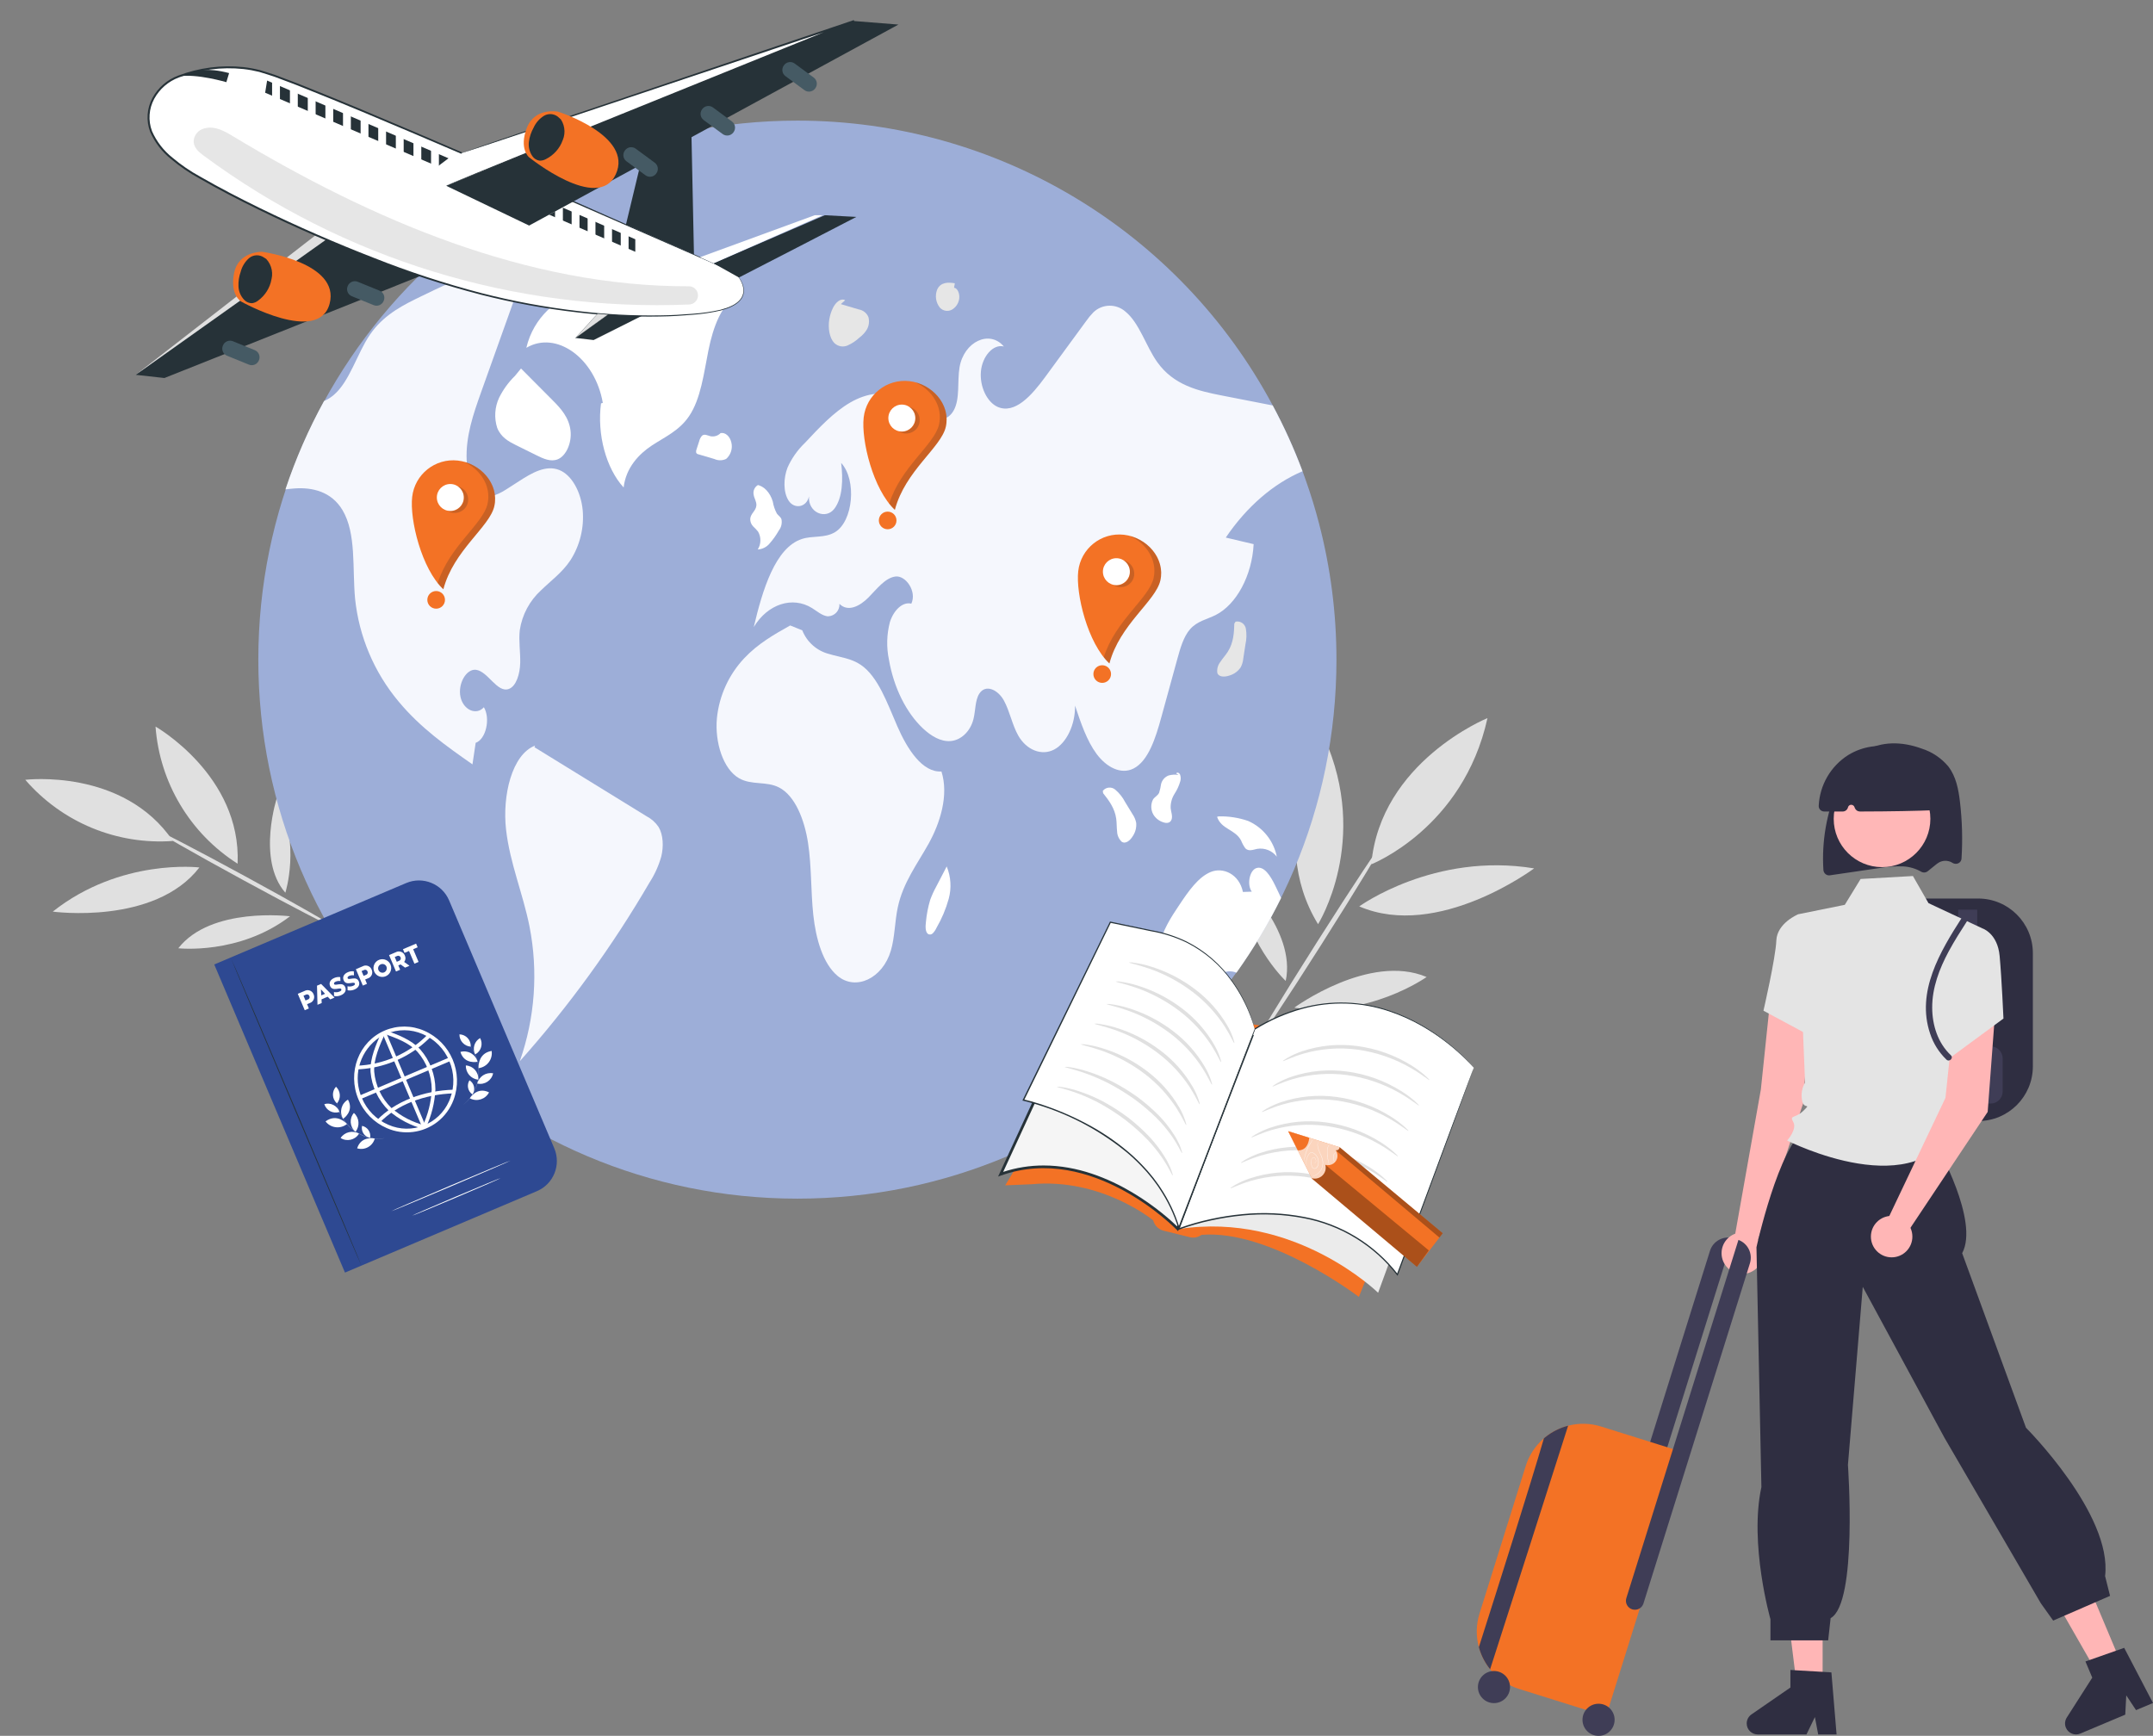 <?xml version="1.0" encoding="UTF-8"?>
<!-- Generator: Adobe Illustrator 16.0.0, SVG Export Plug-In . SVG Version: 6.00 Build 0)  -->
<svg xmlns="http://www.w3.org/2000/svg" xmlns:xlink="http://www.w3.org/1999/xlink" version="1.1" id="Layer_1" x="0px" y="0px" width="503.578px" height="406.049px" viewBox="58.578 47.232 503.578 406.049" xml:space="preserve">
<rect x="58.578" y="47.232" width="503.578" height="406.049" fill="#808080" stroke="none"/>
<g transform="translate(-730.926 -190.442)">
	<g transform="translate(1077.334 254.687)">
		<path fill="#3F3D56" d="M86.588,357.19l4.004,1.253l26.859-85.836c-2.279-0.58-4.617,0.723-5.323,2.968L86.588,357.19z"></path>
		<path fill="#2F2E41" d="M174.871,245.222h-17.709v-52.051h17.709c7.054,0.008,12.771,5.725,12.778,12.778v26.494    C187.642,239.497,181.925,245.214,174.871,245.222z"></path>
		<path fill="#3F3D56" d="M172.406,217.338c-1.23-0.002-2.229-0.999-2.23-2.231v-19.333h4.462v19.333    C174.635,216.34,173.638,217.337,172.406,217.338z"></path>
		<path fill="#3F3D56" d="M177.769,241.131h-12.957c-1.554-0.001-2.814-1.261-2.815-2.815v-7.752    c0.001-1.555,1.262-2.815,2.815-2.816h12.957c1.555,0.002,2.815,1.262,2.817,2.816v7.752    C180.585,239.87,179.324,241.131,177.769,241.131z"></path>
		<path fill="#2F2E41" d="M139.99,187.755c-0.305,0-0.6-0.104-0.835-0.298c-0.296-0.24-0.478-0.594-0.5-0.974    c-0.419-6.671,0.74-13.346,3.382-19.484c1.79-4.146,3.849-6.818,6.48-8.404c3.509-2.12,8.323-2.29,13.214-0.466    c2.407,0.776,4.544,2.222,6.158,4.167c1.803,2.35,2.367,5.364,2.71,8.272c0.517,4.399,0.638,8.836,0.363,13.257    c-0.025,0.466-0.299,0.882-0.718,1.088c-0.449,0.222-0.983,0.188-1.402-0.088c-0.083-0.055-0.168-0.104-0.256-0.15    c-0.904-0.453-1.972-0.439-2.862,0.037c-0.322,0.19-0.627,0.409-0.913,0.654l-1.757,1.423c-0.443,0.353-1.06,0.391-1.545,0.097    c-1.273-0.724-2.699-1.145-4.162-1.229c-1.942-0.073-3.888,0.068-5.8,0.421l-11.36,1.661c-0.066,0.01-0.133,0.015-0.199,0.015    H139.99z"></path>
		<path fill="#FFB6B6" d="M138.472,377.189h-6.063l-2.887-23.395h8.957L138.472,377.189z"></path>
		<path fill="#2F2E41" d="M141.737,388.705h-4.3l-0.77-4.063l-1.967,4.063h-11.42c-1.418-0.003-2.565-1.154-2.563-2.573    c0.003-0.84,0.415-1.626,1.105-2.105l9.12-6.295v-4.108l9.588,0.571L141.737,388.705z"></path>
		<path fill="#FFB6B6" d="M208.276,371.999l-5.59,2.352l-11.725-20.448l8.25-3.47L208.276,371.999z"></path>
		<path fill="#2F2E41" d="M215.748,381.351l-3.969,1.67l-2.283-3.448l-0.238,4.508l-10.523,4.427    c-1.307,0.547-2.812-0.068-3.36-1.378c-0.323-0.774-0.248-1.659,0.202-2.368l5.963-9.337l-1.594-3.788l9.062-3.187    L215.748,381.351z"></path>
		<path fill="#FFB6B6" d="M135.638,217.854l-1.737,23.288l-11.528,34.774l-4.629-2.691l6.281-35.366l2.132-20.403L135.638,217.854z"></path>
		<circle fill="#FFB6B6" cx="119.684" cy="276.135" r="4.851"></circle>
		<path fill="#2F2E41" d="M165.219,244.673v6.423c0,0,9.944,17.521,5.894,25.039l14.926,40.83c0,0,20.242,20.243,18.506,34.702    l1.157,4.626l-13.299,5.783l-2.891-4.048l-22.557-38.749l-19.091-35.275l-3.468,41.642c0,0,2.312,32.387-4.05,35.859l-0.576,5.198    h-13.5v-4.947c0,0-5.007-17.607-2.115-30.909L123,274.746c0,0,5.204-23.712,11.567-27.761l2.313-5.783L165.219,244.673z"></path>
		<path fill="#E4E4E4" d="M175.842,200.151l-12.607-5.904l-3.639-6.341l-12.237,0.694l-3.701,6.043l-10.893,2.206l1.603,39.366    c-0.714,1.233-0.968,2.68-0.719,4.084c0.384,2.467,2.323,0.526,0.384,2.467s-3.403,0.965-2.43,2.666    c0.974,1.7-1.421,4.352-1.421,4.352s30.979,15.781,39.732-4.352c0,0,1.726-5.888-1.19-18.226    C165.807,214.87,175.842,200.151,175.842,200.151z"></path>
		<path fill="#E4E4E4" d="M136.344,199.357l-3.58-2.505c0,0-4.948,2.034-5.117,6.143c-0.167,4.108-3.011,16.418-3.011,16.418    l11.302,6.075L136.344,199.357z"></path>
		<path fill="#FFB6B6" d="M178.819,219.795l-1.737,23.287l-19.292,28.953l-4.629-2.691l14.044-29.545l2.133-20.402L178.819,219.795z    "></path>
		<path fill="#E4E4E4" d="M169.944,201.465l5.897-1.315c0,0,3.553,1.135,4.038,6.471c0.485,5.337,0.893,14.626,0.893,14.626    l-12.376,9.101l-3.07-13.052L169.944,201.465z"></path>
		<circle fill="#FFB6B6" cx="154.617" cy="272.254" r="4.851"></circle>
		<circle fill="#FFB7B7" cx="152.372" cy="174.522" r="11.304"></circle>
		<path fill="#2F2E41" d="M143.163,172.818L143.163,172.818c-1.438,0-2.88-0.001-4.324-0.005c-0.348-0.001-0.681-0.143-0.923-0.394    c-0.238-0.243-0.366-0.574-0.354-0.915c0.217-4.862,2.801-9.311,6.917-11.909l0,0c6.808-4.151,15.691-1.998,19.844,4.81    c1.242,2.038,1.961,4.351,2.089,6.734c0.04,0.7-0.496,1.302-1.198,1.342c-0.006,0-0.013,0-0.02,0.001    c-5.002,0.211-10.552,0.314-17.993,0.333l0,0c-0.519,0.001-0.986-0.313-1.18-0.792l-0.121-0.293    c-0.164-0.403-0.624-0.597-1.027-0.431c-0.233,0.095-0.408,0.298-0.467,0.544c-0.139,0.572-0.65,0.976-1.24,0.974L143.163,172.818    z"></path>
		<path fill="#3F3D56" d="M168.468,229.83c-3.037-2.859-4.345-7.008-4.365-11.104c-0.023-4.68,1.671-9.12,3.86-13.193    c1.328-2.461,2.832-4.815,4.344-7.163c0.509-0.79-0.75-1.522-1.257-0.734c-5.109,7.946-10.736,17.36-7.437,27.128    c0.756,2.315,2.072,4.408,3.829,6.094c0.683,0.643,1.713-0.386,1.028-1.028L168.468,229.83z"></path>
		<path fill="#F37225" d="M86.666,316.684c-2.504-0.79-5.181-0.858-7.719-0.194c-0.006,0-0.013,0-0.018,0.004    c-1.968,0.512-3.803,1.442-5.38,2.728c-0.088,0.072-0.177,0.147-0.265,0.223c-1.997,1.713-3.472,3.953-4.255,6.464l-10.803,34.515    c-0.803,2.555-0.859,5.286-0.158,7.871l0.127,0.436c0.524,1.713,1.368,3.311,2.487,4.71c0.007,0.007,0.012,0.015,0.018,0.025    c1.747,2.167,4.099,3.767,6.756,4.595l20.37,6.375l19.208-61.379L86.666,316.684z"></path>
		<path fill="#3F3D56" d="M118.786,273.026l-26.235,83.836c-0.321,1.111,0.318,2.275,1.432,2.598    c1.077,0.313,2.212-0.278,2.571-1.343l24.916-79.615C122.17,276.252,120.993,273.849,118.786,273.026z"></path>
		<circle fill="#3F3D56" cx="86.066" cy="385.28" r="3.756"></circle>
		<circle fill="#3F3D56" cx="61.603" cy="377.625" r="3.756"></circle>
		<path fill="#3F3D56" d="M78.947,316.489c-3.892,12.196-14.078,44.09-18.246,56.978c-0.006-0.009-0.011-0.019-0.018-0.025    c-1.119-1.399-1.963-2.996-2.487-4.71l-0.127-0.435c4.465-14.005,11.944-37.624,15.214-48.854c0.088-0.075,0.178-0.15,0.266-0.225    c1.576-1.285,3.411-2.215,5.379-2.726C78.938,316.491,78.938,316.491,78.947,316.489z"></path>
	</g>
	<g transform="translate(1137.333 433.087) rotate(161)">
		<g transform="translate(1.274 17.007)">
			<path fill="#E0E0E0" d="M-9.161-27.887C11.69-16.642,32.41-22.978,32.41-22.978C17.584-36.466-9.161-27.887-9.161-27.887z"></path>
		</g>
		<g transform="translate(70.448 13.294)">
			<path fill="#E0E0E0" d="M-12.394-3.8c4.103-13.949-2.431-26.35-2.431-26.35C-21.071-19.77-12.394-3.8-12.394-3.8z"></path>
		</g>
		<g transform="translate(37.473 0.584)">
			<path fill="#E0E0E0" d="M18.282-24.002C2.787-32.054-13.308-27.3-13.308-27.3C-2.507-17.569,18.282-24.002,18.282-24.002z"></path>
		</g>
		<g transform="translate(36.415 0)">
			<path fill="#E0E0E0" d="M-13.187,6.575c0.202,0.252,10.238-7.421,22.414-17.14c12.176-9.717,21.889-17.803,21.687-18.057     c-0.202-0.253-10.237,7.418-22.416,17.14C-3.681-1.76-13.386,6.32-13.187,6.575z"></path>
		</g>
		<g transform="translate(0 35.069)">
			<path fill="#E0E0E0" d="M-9.016-9.157c0,0,26.984-1.448,36.835-23.489C27.819-32.645,4.782-31.728-9.016-9.157z"></path>
		</g>
		<g transform="translate(42.208 24.686)">
			<g transform="translate(0 0)">
				<g transform="translate(0 0)">
					<g transform="translate(0 0)">
						<g transform="translate(0 0)">
							<path fill="#E0E0E0" d="M-13.633,9.363c0,0,20.801-17.249,15.575-40.819C1.943-31.456-16.01-16.985-13.633,9.363z"></path>
						</g>
					</g>
				</g>
			</g>
		</g>
	</g>
	<g transform="matrix(0.985, -0.174, 0.174, 0.985, 626.102, 167.681)">
		<g transform="translate(65.521 267.336)">
			<g transform="translate(0 0)">
				<path fill="#E0E0E0" d="M58.24,42.077c17.836-9.619,35.561-4.201,35.561-4.201C81.119,49.417,58.24,42.077,58.24,42.077z"></path>
			</g>
		</g>
		<g transform="translate(124.695 254.113)">
			<path fill="#E0E0E0" d="M55.473,37.871c3.51,11.931-2.079,22.541-2.079,22.541C48.051,51.533,55.473,37.871,55.473,37.871z"></path>
		</g>
		<g transform="translate(96.487 283.897)">
			<path fill="#E0E0E0" d="M81.717,36.244c-13.256,6.887-27.024,2.818-27.024,2.818C63.932,30.739,81.717,36.244,81.717,36.244z"></path>
		</g>
		<g transform="translate(95.583 256.928)">
			<g transform="translate(0 0)">
				<path fill="#E0E0E0" d="M54.798,37.554c0.176-0.218,8.758,6.348,19.174,14.661c10.415,8.313,18.722,15.229,18.55,15.448      c-0.173,0.217-8.757-6.348-19.176-14.663C62.926,44.683,54.624,37.772,54.798,37.554z"></path>
			</g>
		</g>
		<g transform="translate(64.431 238.251)">
			<path fill="#E0E0E0" d="M58.365,39.688c0,0,23.083,1.24,31.513,20.093C76.788,58.441,65.103,50.99,58.365,39.688z"></path>
		</g>
		<g transform="translate(100.538 230.39)">
			<path fill="#E0E0E0" d="M54.414,40.589c0,0,17.797,14.753,13.323,34.918C58.027,66.627,53.087,53.679,54.414,40.589z"></path>
		</g>
	</g>
	<g transform="translate(689.375 165.889)">
		<path fill="#9DAED8" d="M412.72,226.133c-0.025,69.635-56.497,126.064-126.132,126.039    c-69.635-0.026-126.065-56.497-126.039-126.132c0.026-69.634,56.497-126.064,126.132-126.039    c46.495,0.017,89.206,25.62,111.134,66.618c2.67,4.968,4.999,10.111,6.973,15.395c0.273,0.736,0.538,1.472,0.795,2.214v0.007    c1.158,3.266,2.177,6.591,3.056,9.978c2.717,10.422,4.089,21.149,4.08,31.918L412.72,226.133z"></path>
		<path fill="#FFFFFF" d="M272.789,141.032c-11.487-6.212-25.2-6.773-37.156-1.52c-5.195,2.26-10.664,6.315-12.396,13.636    c7.008-4.136,16.082,2.398,17.886,12.882l-0.42,0.117c-0.953,7.26,1.173,15.167,5.29,19.67c0.541-4.677,3.617-7.86,6.641-9.849    c3.025-1.988,6.375-3.433,8.678-6.85c2.737-4.052,3.432-9.974,4.516-15.376C266.909,148.341,268.984,142.537,272.789,141.032z"></path>
		<path fill="#F5F7FD" d="M233.557,202.826c-1.941,2.915-4.533,4.744-6.86,7.021c-2.686,2.443-4.448,5.737-4.99,9.326    c-0.294,2.537,0.162,5.115,0.098,7.681c-0.063,2.565-0.918,5.451-2.662,6.089c-2.753,0.995-4.855-4.121-7.688-4.478    c-2.249-0.281-4.275,3.258-3.623,6.327s3.714,4.427,5.473,2.425c1.594,2.669,0.469,7.512-1.92,8.332    c-0.252,1.683-0.504,3.357-0.75,5.038c-6.041-4.225-12.144-8.521-17.28-14.707c-5.712-6.824-9.256-15.198-10.175-24.05    c-0.666-7.112,0.323-15.248-2.943-20.719c-2.614-4.38-7.099-5.347-11.134-5.074c-0.736,0.049-1.479,0.133-2.214,0.224    c2.38-7.149,5.403-14.068,9.032-20.671c0.821-0.353,1.584-0.828,2.263-1.409c3.756-3.188,5.423-9.642,8.472-14.106    c0.196-0.288,0.399-0.567,0.61-0.841c3.118-4.073,7.294-6.166,11.333-8.114c8.934-4.338,18.127-8.731,27.56-8.128l-2.684,0.26    c-3.134,8.774-6.269,17.547-9.407,26.318c-0.477,1.345-0.958,2.693-1.443,4.043c-1.78,4.989-3.617,10.301-3.343,15.886    c0.162,3.307,1.311,6.838,3.497,7.974c2.036,1.051,4.268-0.238,6.236-1.513c0.834-0.531,1.661-1.063,2.494-1.604    c2.992-1.927,6.307-3.903,9.467-2.614c2.894,1.178,5.031,5.108,5.438,9.348C236.788,195.209,235.783,199.338,233.557,202.826z"></path>
		<path fill="#F5F7FD" d="M251.353,262.723l-26.217-16.146l0.148-0.381c-5.433,2.069-7.689,11.728-6.792,19.626    c0.898,7.897,3.943,14.957,5.481,22.654c2.074,10.531,1.292,21.426-2.267,31.553c11.491-12.893,21.661-26.907,30.355-41.829    c1.215-1.881,2.14-3.933,2.745-6.088c0.556-2.293,0.47-5.047-0.642-6.889C253.45,264.168,252.484,263.31,251.353,262.723z"></path>
		<path fill="#FFFFFF" d="M216.864,164.834c-1.026,2.204-1.184,4.712-0.442,7.026c0.859,2.205,2.679,3.201,4.352,4.031l4.828,2.39    c1.606,0.797,3.338,1.601,4.975,0.946c1.976-0.79,3.345-3.887,2.99-6.761c-0.377-3.059-2.302-5.163-4.089-6.955l-7.486-7.526    l-1.406,1.722c-1.521,1.483-2.778,3.215-3.719,5.119L216.864,164.834z"></path>
		<path fill="#F5F7FD" d="M386.836,197.535l6.516,1.535c-0.377,7.337-4.015,14.127-8.893,16.586    c-2.035,1.023-4.295,1.402-5.976,3.314c-1.521,1.737-2.293,4.442-3,7.028l-3.72,13.539c-1.328,4.863-3.04,10.266-6.502,12.018    c-2.971,1.505-6.369-0.336-8.653-3.427c-2.285-3.089-3.68-7.245-5.032-11.295c0.084,4.415-1.969,8.746-4.876,10.28    c-2.908,1.534-6.464,0.147-8.412-3.276c-1.402-2.46-1.983-5.704-3.357-8.198c-1.373-2.494-4.25-3.924-5.754-1.584    c-0.989,1.556-0.862,3.939-1.354,5.914c-0.763,3.069-3.075,4.997-5.367,5.165c-2.292,0.168-4.515-1.151-6.426-2.936    c-3.945-3.7-6.852-9.572-7.981-16.095c-0.608-2.912-0.531-5.924,0.225-8.801c0.861-2.725,2.943-4.828,5.009-4.309    c1.359-2.874-1.328-6.685-3.742-6.349c-2.414,0.336-4.323,2.936-6.313,4.933c-1.989,1.997-4.758,3.448-6.755,1.465    c0.09,1.513-1.063,2.813-2.577,2.903c-0.069,0.004-0.137,0.005-0.205,0.004c-1.29-0.147-2.439-1.184-3.623-1.92    c-4.576-2.851-10.385-0.959-13.636,4.437c2.037-8.648,5.011-18.57,11.253-20.602c2.551-0.833,5.333-0.146,7.743-1.593    c4.268-2.558,5.129-12.219,1.443-16.204c0.47,3.771,0.378,8.17-1.611,10.749c-1.99,2.579-6.166,0.897-5.914-2.915    c-0.574,2.627-3.434,3.027-4.75,1.01c-1.318-2.019-1.212-5.319-0.274-7.729c0.968-2.183,2.357-4.155,4.085-5.802    c3.329-3.566,6.707-7.172,10.56-9.419c3.853-2.246,8.317-2.998,12.186-0.77c2.036,1.177,3.833,3.139,5.914,4.176    c2.081,1.038,4.722,0.912,6.103-1.527c1.549-2.719,0.82-6.755,1.395-10.154c1.03-6.005,7.034-8.815,10.359-4.849    c-2.487-0.638-5.06,2.302-5.367,5.872s1.485,7.172,3.896,8.248c4.049,1.794,8.016-2.719,11.077-6.895    c3.196-4.373,6.396-8.743,9.601-13.11c0.512-0.744,1.086-1.442,1.717-2.088c2.082-2.03,5.384-2.098,7.548-0.155    c3.235,2.642,4.757,8.058,7.413,11.787c3.854,5.416,9.62,6.733,14.988,7.784c4,0.778,8.003,1.561,12.011,2.348    c2.67,4.967,4.999,10.11,6.973,15.394C398.004,184.894,391.747,190.282,386.836,197.535z"></path>
		<path fill="#FFFFFF" d="M399.771,281.847c-3.003,6.096-6.494,11.938-10.442,17.469c-2.521-1.08-5.234,0.848-7.595,2.656    c-2.468,1.892-5.431,3.734-7.961,2.01c-2.586-1.766-3.42-6.706-2.6-10.625s2.866-7.021,4.849-9.977    c2.103-3.139,4.353-6.399,7.272-7.616c2.923-1.216,6.693,0.505,7.548,4.667l2.075-0.069c-1.164-1.594-0.554-4.904,1.01-5.489    c1.801-0.681,3.364,1.793,4.428,3.983C398.832,279.842,399.316,280.834,399.771,281.847z"></path>
		<path fill="#F5F7FD" d="M320.331,252.248c-4.458,0.281-7.989-5.208-10.336-10.607c-2.347-5.399-4.488-11.573-8.51-14.321    c-2.302-1.571-4.919-1.786-7.412-2.546c-2.869-0.725-5.212-2.789-6.294-5.542l-2.829-1.142c-3.734,2.1-7.518,4.238-10.737,7.656    c-3.61,3.834-5.858,8.751-6.398,13.99c-0.541,5.661,1.455,11.974,5.182,14.1c2.945,1.683,6.375,0.62,9.358,2.159    c3.728,1.922,5.94,7.505,6.778,13.017c0.838,5.511,0.625,11.244,1.224,16.814c0.6,5.57,2.251,11.377,5.668,14.232    c4.277,3.575,10.554,0.605,12.473-5.902c0.941-3.193,0.909-6.794,1.614-10.108c1.24-5.836,4.585-10.165,7.24-14.951    C320.005,264.308,322.096,257.804,320.331,252.248z"></path>
		<path fill="#FFFFFF" d="M276.276,194.907c0.416,0.382,0.804,0.794,1.161,1.232c0.753,1.299,0.726,2.908-0.072,4.181    c1.086-0.062,2.096-0.575,2.786-1.417c0.813-0.927,1.529-1.936,2.136-3.011c0.577-0.744,0.806-1.7,0.629-2.624    c-0.211-0.601-0.708-0.857-1.058-1.31c-0.483-0.883-0.813-1.843-0.974-2.838c-0.62-2.125-2.1-3.686-3.709-3.909l0.223,0.042    c-0.78,0.463-1.179,1.37-0.993,2.258c0.135,0.875,0.697,1.6,0.641,2.493c-0.081,1.282-1.362,1.884-1.441,3.167    C275.592,193.817,275.833,194.44,276.276,194.907z"></path>
		<path fill="#E6E6E6" d="M268.638,173.114h0.02c0.138-0.125,0.265-0.261,0.381-0.406L268.638,173.114z"></path>
		<path fill="#FFFFFF" d="M269.976,179.133c1.092-0.958,1.559-2.445,1.21-3.854c-0.324-1.458-1.47-2.438-2.528-2.169    c-0.623,0.633-1.528,0.901-2.395,0.708c-0.653-0.168-1.372-0.602-1.938-0.109c-0.324,0.368-0.551,0.811-0.661,1.29l-0.629,1.932    c-0.1,0.23-0.125,0.486-0.075,0.733c0.083,0.2,0.263,0.343,0.476,0.377l3.777,1.114    C268.091,179.558,269.104,179.55,269.976,179.133z"></path>
		<path fill="#FFFFFF" d="M365.022,262.238l-1.744-2.858c-0.572-1.104-1.354-2.085-2.303-2.889c-0.861-0.724-2.146-0.611-2.87,0.25    c-0.011,0.013-0.021,0.027-0.032,0.04l0.07,0.545c1.329,1.664,2.729,3.514,3.066,5.984c0.133,0.973,0.088,1.981,0.203,2.959    c0.025,0.916,0.413,1.785,1.079,2.414c0.916,0.611,1.991-0.29,2.644-1.392c0.583-0.904,0.846-1.979,0.743-3.051    C365.733,263.523,365.441,262.841,365.022,262.238L365.022,262.238z"></path>
		<path fill="#E6E6E6" d="M390.926,225.847l0.505-3.311c0.273-1.212,0.309-2.467,0.102-3.692c-0.194-1.108-1.249-1.849-2.355-1.656    c-0.018,0.003-0.035,0.006-0.053,0.009l-0.297,0.462c-0.056,2.125-0.177,4.446-1.505,6.552c-0.525,0.831-1.209,1.572-1.75,2.391    c-0.571,0.717-0.834,1.631-0.729,2.542c0.306,1.063,1.712,1.063,2.92,0.638c1.031-0.317,1.921-0.973,2.534-1.859    C390.646,227.281,390.861,226.574,390.926,225.847z"></path>
		<path fill="#FFFFFF" d="M374.154,263.48c0.283-0.818-0.126-1.756-0.214-2.657c-0.042-1.167,0.267-2.32,0.885-3.31    c0.617-0.934,1.084-1.959,1.387-3.037c0.126-0.49,0.102-1.009-0.067-1.486c-0.192-0.433-0.66-0.631-0.927-0.287l0.572,0.368    c-0.773-0.137-1.567-0.099-2.324,0.112c-0.875,0.336-1.532,1.077-1.762,1.987c-0.095,0.698-0.25,1.388-0.462,2.061    c-0.342,0.701-1.004,0.935-1.416,1.551c-0.576,1.11-0.554,2.436,0.058,3.526c0.522,0.877,1.352,1.53,2.328,1.831    C372.912,264.386,373.834,264.399,374.154,263.48z"></path>
		<path fill="#FFFFFF" d="M390.412,268.385c0.254,0.658,0.593,1.28,1.008,1.849c0.778,0.784,1.837,0.303,2.781,0.112    c1.744-0.275,3.502,0.429,4.571,1.835c-0.741-3.707-3.238-6.821-6.693-8.354c-2.214-0.767-4.545-1.131-6.885-1.077l-0.4,0.104    C385.812,265.818,389.01,265.753,390.412,268.385z"></path>
		<path fill="#E6E6E6" d="M321.551,274.452l0.006,0.014l0.116-0.224L321.551,274.452z"></path>
		<path fill="#FFFFFF" d="M319.086,279.225c-0.538,0.978-1,1.992-1.384,3.04c-0.508,1.696-0.843,3.438-1.004,5.201    c-0.125,1.003-0.163,2.281,0.465,2.771c0.373,0.247,0.872,0.18,1.165-0.159c0.348-0.369,0.634-0.794,0.844-1.256    c1.235-2.126,2.193-4.399,2.852-6.768c0.688-2.512,0.524-5.182-0.468-7.591L319.086,279.225z"></path>
		<path fill="#E6E6E6" d="M295.29,152.032c0.801,0.782,1.99,1.015,3.027,0.59c1.05-0.459,2.013-1.096,2.847-1.881    c0.691-0.511,1.276-1.151,1.726-1.883c0.5-0.885,0.627-1.931,0.354-2.91c-0.392-0.944-1.245-1.617-2.253-1.782l-4.192-1.24    l1.012-0.911c-1.041-0.558-2.191,0.478-2.84,1.76c-0.418,0.838-0.708,1.733-0.863,2.656    C293.758,148.442,294.099,150.839,295.29,152.032z"></path>
		<path fill="#E6E6E6" d="M319.963,143.748c0.817,0.902,2.194,1.014,3.147,0.256c0.799-0.6,1.305-1.512,1.392-2.507    c0.1-1.099-0.442-2.32-1.222-2.415l0.178-1.029c-1.496-0.266-3.335-0.324-4.137,1.492    C318.771,140.961,319.016,142.562,319.963,143.748z"></path>
		<g transform="translate(263.027 119.867)">
			<path fill="#F37225" d="M49.797,41.074c-5.303-0.597-10.087,3.217-10.685,8.52c-0.599,5.304,2.196,16.823,7.29,21.587     C48.8,62.046,57.205,56.629,58.317,51.76C59.505,46.556,55.1,41.672,49.797,41.074z"></path>
			<circle fill="#FFFFFF" cx="48.036" cy="49.711" r="3.152"></circle>
			<circle fill="#F37225" cx="44.722" cy="73.66" r="2.064"></circle>
			<path opacity="0.2" fill="#231F20" d="M50.643,47.453c1.507,0.87,2.024,2.797,1.155,4.305     c-0.869,1.507-2.797,2.024-4.305,1.155c-0.032-0.019-0.064-0.038-0.096-0.058c1.699,0.375,3.381-0.699,3.756-2.398     c0.292-1.322-0.294-2.683-1.454-3.38C50.032,47.151,50.351,47.278,50.643,47.453z"></path>
			<path opacity="0.2" fill="#231F20" d="M58.328,51.769c-1.112,4.87-9.516,10.287-11.915,19.421     c-0.478-0.453-0.921-0.94-1.328-1.458c2.695-8.588,10.576-13.802,11.652-18.505c0.961-4.211-1.741-8.213-5.617-9.903     C55.81,42.501,59.418,47.001,58.328,51.769z"></path>
		</g>
		<g transform="translate(319.704 160.45)">
			<path fill="#F37225" d="M43.304,36.424c-5.304-0.597-10.088,3.217-10.686,8.52c-0.599,5.304,2.195,16.823,7.289,21.586     c2.398-9.134,10.803-14.551,11.916-19.421C53.01,41.907,48.606,37.022,43.304,36.424z"></path>
			<circle fill="#FFFFFF" cx="41.542" cy="45.062" r="3.152"></circle>
			<circle fill="#F37225" cx="38.228" cy="69.01" r="2.064"></circle>
			<path opacity="0.2" fill="#231F20" d="M44.149,42.804c1.509,0.87,2.024,2.796,1.156,4.304     c-0.87,1.507-2.797,2.025-4.305,1.155c-0.033-0.019-0.066-0.038-0.097-0.058c1.699,0.375,3.381-0.698,3.756-2.398     c0.292-1.322-0.294-2.683-1.455-3.38C43.54,42.501,43.857,42.628,44.149,42.804z"></path>
			<path opacity="0.2" fill="#231F20" d="M51.835,47.119c-1.111,4.87-9.516,10.287-11.915,19.421     c-0.478-0.453-0.922-0.94-1.328-1.458c2.695-8.589,10.576-13.802,11.651-18.505c0.961-4.211-1.74-8.212-5.615-9.903     C49.316,37.852,52.925,42.352,51.835,47.119z"></path>
		</g>
		<g transform="translate(143.757 140.848)">
			<path fill="#F37225" d="M63.462,38.671c-5.304-0.599-10.087,3.216-10.686,8.519c-0.599,5.304,2.196,16.823,7.29,21.587     c2.398-9.135,10.802-14.552,11.916-19.421C73.169,44.153,68.765,39.268,63.462,38.671z"></path>
			<circle fill="#FFFFFF" cx="61.7" cy="47.308" r="3.152"></circle>
			<circle fill="#F37225" cx="58.387" cy="71.256" r="2.064"></circle>
			<path opacity="0.2" fill="#231F20" d="M64.308,45.05c1.508,0.869,2.025,2.796,1.155,4.304     c-0.869,1.507-2.797,2.024-4.305,1.155c-0.032-0.019-0.064-0.038-0.096-0.058c1.699,0.375,3.381-0.699,3.756-2.398     c0.292-1.322-0.293-2.683-1.454-3.38C63.697,44.747,64.016,44.874,64.308,45.05z"></path>
			<path opacity="0.2" fill="#231F20" d="M71.993,49.365c-1.111,4.87-9.516,10.287-11.915,19.421     c-0.478-0.453-0.922-0.94-1.328-1.458c2.695-8.588,10.577-13.802,11.651-18.505c0.961-4.211-1.74-8.213-5.617-9.903     C69.475,40.097,73.082,44.597,71.993,49.365z"></path>
		</g>
	</g>
	<g transform="translate(715.215 209.169)">
		<g transform="translate(274.669 240.745)">
			<g transform="translate(0)">
				<path fill="#F37225" d="M118.884,87.55l-1.428,3.581c0,0-20.783-15.857-36.814-14.511l0,0c-0.814,0.599-1.859,0.79-2.833,0.519      l-5.97-1.479c-1.221-0.283-2.183-1.223-2.493-2.438l0,0c0,0-12.101-9.997-28.502-8.444l-6.11,0.257l25.855-42.832l70.569,11.376      L118.884,87.55z"></path>
			</g>
		</g>
		<g transform="translate(320.496 267.202)">
			<g transform="translate(0 0)">
				<path fill="#EBEBEB" d="M78.509,57.196l-2.379,6.513c0,0-19.469-19.113-46.644-14.904l16.286-29.631      C45.773,19.173,78.932,49.931,78.509,57.196z"></path>
			</g>
		</g>
		<g transform="translate(320.176 240.816)">
			<g transform="translate(0.32 0.118)">
				<path fill="#FFFFFF" d="M98.512,37.335c0,0-22.059-26.875-51.26-9.038L29.487,75.072c0,0,32.508-13.041,51.149,10.662      L98.512,37.335z"></path>
			</g>
			<path fill="#263238" d="M98.832,37.449c0,0-0.098,0.3-0.307,0.886l-0.934,2.582c-0.83,2.273-2.042,5.594-3.586,9.818     c-3.117,8.483-7.568,20.598-12.919,35.164l-0.088,0.233l-0.156-0.195c-5.397-6.939-13.146-11.666-21.786-13.289     c-4.711-0.899-9.525-1.111-14.297-0.631c-2.472,0.233-4.925,0.617-7.35,1.152c-2.473,0.525-4.907,1.221-7.287,2.076l-0.259,0.099     l-0.344,0.131l0.13-0.341c6.463-17.001,12.549-33.002,17.785-46.77l0.018-0.045l0.041-0.026c3.478-2.156,7.246-3.8,11.192-4.88     c6.748-1.83,13.891-1.591,20.5,0.687c2.614,0.893,5.137,2.037,7.526,3.419c3.357,1.941,6.477,4.271,9.29,6.939     c0.974,0.924,1.683,1.676,2.144,2.192c0.233,0.258,0.405,0.458,0.518,0.593c0.112,0.137,0.163,0.211,0.163,0.211     s-0.063-0.064-0.183-0.195c-0.119-0.131-0.301-0.327-0.53-0.578c-0.475-0.505-1.19-1.245-2.174-2.156     c-2.829-2.636-5.954-4.937-9.311-6.857c-2.389-1.365-4.902-2.494-7.509-3.372c-6.574-2.241-13.668-2.459-20.366-0.626     c-3.918,1.08-7.66,2.722-11.11,4.87l0.061-0.072c-5.225,13.771-11.298,29.777-17.748,46.783l-0.215-0.21l0.266-0.101     c2.395-0.863,4.846-1.562,7.333-2.091c2.437-0.534,4.904-0.919,7.389-1.151c4.802-0.481,9.647-0.265,14.388,0.646     c8.709,1.643,16.516,6.417,21.946,13.422l-0.241,0.038c5.393-14.521,9.876-26.603,13.015-35.063     c1.578-4.225,2.815-7.543,3.665-9.814c0.426-1.128,0.752-1.993,0.974-2.586C98.698,37.749,98.832,37.449,98.832,37.449z"></path>
		</g>
		<g transform="translate(272.785 238.646)">
			<path fill="#F5F5F5" d="M76.922,77.276c0,0-19.602-20.479-41.372-12.751l19.246-41.712l39.554,9.385L76.922,77.276z"></path>
			<path fill="#263238" d="M77.038,77.851l-0.342-0.354c-0.195-0.203-19.713-20.244-41.04-12.669l-0.702,0.249l19.669-42.632     l0.25,0.059l39.901,9.475l-0.127,0.336L77.038,77.851z M45.605,62.488c15.862,0,28.933,12.018,31.2,14.227L93.929,32.42     l-38.952-9.245L36.144,63.992c3.053-1.001,6.246-1.509,9.459-1.504H45.605z"></path>
		</g>
		<g transform="translate(279.202 219.432)">
			<g transform="translate(0.267 0.178)">
				<path fill="#FFFFFF" d="M88.28,49.621c0,0-3.97-18.269-22.064-22.562l-11.688-2.435L34.193,66.225      c0,0,29.22,6.339,36.361,29.886L88.28,49.621z"></path>
			</g>
			<path fill="#263238" d="M88.546,49.799c0,0-0.021,0.073-0.071,0.218l-0.233,0.642c-0.214,0.575-0.525,1.412-0.93,2.5     l-3.572,9.474L70.95,96.338l-0.148,0.393l-0.123-0.402c-1.021-3.299-2.519-6.431-4.445-9.297     c-0.476-0.755-1.047-1.455-1.578-2.192c-0.588-0.693-1.137-1.428-1.771-2.096c-1.254-1.391-2.596-2.699-4.021-3.915     c-6.145-5.081-13.227-8.908-20.843-11.266c-1.198-0.378-2.405-0.728-3.597-1.005l-0.202-0.048l0.089-0.183l20.357-41.59     l0.048-0.097l0.104,0.021l9.527,1.997c2.896,0.497,5.705,1.4,8.349,2.684c4.269,2.163,7.934,5.347,10.675,9.27     c1.77,2.494,3.198,5.213,4.252,8.085c0.362,0.99,0.596,1.766,0.737,2.291c0.142,0.526,0.187,0.804,0.187,0.804     s-0.021-0.065-0.058-0.199c-0.037-0.135-0.098-0.338-0.171-0.593c-0.155-0.521-0.4-1.29-0.776-2.276     c-1.082-2.847-2.527-5.543-4.302-8.02c-2.744-3.879-6.401-7.024-10.647-9.159c-2.629-1.265-5.424-2.153-8.302-2.639l-9.528-1.974     l0.154-0.074L34.603,66.468l-0.112-0.231c1.213,0.282,2.42,0.632,3.631,1.014c3.885,1.241,7.648,2.832,11.244,4.758     c3.463,1.837,6.716,4.043,9.703,6.578c1.435,1.227,2.785,2.545,4.045,3.949c0.644,0.671,1.195,1.416,1.786,2.113     c0.531,0.742,1.107,1.45,1.589,2.214c1.94,2.892,3.444,6.053,4.468,9.381l-0.271-0.01c5.318-13.874,9.768-25.482,12.89-33.63     c1.568-4.064,2.804-7.261,3.648-9.459c0.426-1.085,0.751-1.922,0.975-2.494c0.11-0.276,0.195-0.488,0.256-0.642     C88.515,49.857,88.546,49.799,88.546,49.799z"></path>
		</g>
		<g transform="translate(307.361 230.195)">
			<path fill="#E0E0E0" d="M30.992,23.44c-0.016,0.147,1.842,0.457,4.688,1.435c3.663,1.273,7.104,3.116,10.193,5.458     c2.957,2.249,5.503,4.992,7.526,8.108c1.477,2.333,2.067,3.896,2.232,3.865c0.063-0.011-0.034-0.408-0.273-1.124     c-0.355-1.029-0.81-2.021-1.357-2.963c-1.918-3.301-4.476-6.184-7.526-8.48c-3.185-2.428-6.781-4.263-10.617-5.414     c-1.157-0.356-2.343-0.621-3.542-0.793C31.883,23.429,31.435,23.397,30.992,23.44z"></path>
		</g>
		<g transform="translate(303.87 235.227)">
			<path fill="#E0E0E0" d="M31.39,22.864c-0.016,0.146,1.842,0.456,4.688,1.433c3.662,1.275,7.102,3.118,10.192,5.46     c2.957,2.25,5.503,4.993,7.526,8.107c1.479,2.333,2.068,3.897,2.234,3.866c0.063-0.011-0.035-0.408-0.275-1.126     c-0.354-1.028-0.808-2.02-1.356-2.961c-1.918-3.3-4.477-6.185-7.525-8.482c-3.186-2.427-6.783-4.26-10.619-5.414     c-1.157-0.354-2.342-0.619-3.541-0.79C32.281,22.853,31.833,22.822,31.39,22.864z"></path>
		</g>
		<g transform="translate(301.47 241.184)">
			<path fill="#E0E0E0" d="M31.667,22.181c-0.016,0.147,1.842,0.456,4.688,1.435c3.663,1.273,7.104,3.115,10.193,5.459     c2.957,2.249,5.503,4.991,7.526,8.107c1.478,2.335,2.067,3.896,2.234,3.866c0.063-0.012-0.036-0.409-0.273-1.125     c-0.356-1.029-0.81-2.021-1.357-2.962c-1.918-3.301-4.476-6.185-7.526-8.481c-3.186-2.428-6.782-4.262-10.618-5.414     c-1.156-0.355-2.342-0.62-3.542-0.791C32.559,22.17,32.111,22.138,31.667,22.181z"></path>
		</g>
		<g transform="translate(298.215 246.376)">
			<path fill="#E0E0E0" d="M32.038,21.586c-0.015,0.146,1.842,0.456,4.688,1.433c3.663,1.274,7.104,3.116,10.194,5.458     c2.958,2.25,5.502,4.994,7.526,8.109c1.479,2.333,2.068,3.896,2.234,3.867c0.063-0.012-0.037-0.411-0.275-1.126     c-0.354-1.029-0.81-2.021-1.355-2.962c-1.918-3.303-4.478-6.185-7.525-8.481c-3.187-2.429-6.784-4.263-10.619-5.415     c-1.159-0.355-2.343-0.62-3.542-0.792C32.93,21.574,32.484,21.542,32.038,21.586z"></path>
		</g>
		<g transform="translate(294.653 251.807)">
			<path fill="#E0E0E0" d="M32.448,20.967c-0.016,0.147,1.842,0.456,4.688,1.435c3.662,1.274,7.103,3.115,10.192,5.459     c2.957,2.25,5.504,4.993,7.526,8.109c1.478,2.333,2.067,3.895,2.234,3.865c0.063-0.012-0.035-0.409-0.273-1.126     c-0.354-1.028-0.81-2.021-1.356-2.963c-1.919-3.3-4.478-6.184-7.526-8.48c-3.187-2.428-6.782-4.262-10.618-5.414     c-1.157-0.356-2.343-0.621-3.542-0.792C33.339,20.956,32.89,20.925,32.448,20.967z"></path>
		</g>
		<g transform="translate(290.37 257.792)">
			<g transform="translate(0 0)">
				<path fill="#E0E0E0" d="M32.938,20.275c-0.016,0.149,2.003,0.479,5.084,1.59c1.798,0.651,3.551,1.415,5.25,2.288      c2.047,1.081,4.021,2.294,5.913,3.631c1.835,1.337,3.57,2.805,5.194,4.391c1.274,1.275,2.439,2.651,3.487,4.116      c1.753,2.479,2.372,4.187,2.545,4.151c0.064-0.012-0.056-0.442-0.33-1.221c-0.162-0.48-0.368-0.946-0.614-1.392      c-0.292-0.621-0.631-1.218-1.015-1.788c-0.995-1.549-2.139-2.997-3.416-4.322c-1.633-1.659-3.398-3.182-5.28-4.55      c-1.938-1.373-3.976-2.6-6.098-3.668c-1.758-0.864-3.581-1.596-5.45-2.183c-0.715-0.237-1.44-0.437-2.176-0.597      c-0.548-0.145-1.104-0.254-1.664-0.327C33.901,20.284,33.418,20.243,32.938,20.275z"></path>
			</g>
		</g>
		<g transform="translate(288.304 263.032)">
			<g transform="translate(0 0)">
				<path fill="#E0E0E0" d="M33.174,19.674c-0.017,0.152,2.017,0.476,5.088,1.637c1.791,0.683,3.532,1.486,5.214,2.404      c2.021,1.137,3.963,2.404,5.815,3.798c1.793,1.394,3.487,2.911,5.071,4.538c1.241,1.31,2.38,2.713,3.406,4.196      c1.717,2.507,2.346,4.22,2.518,4.186c0.064-0.011-0.055-0.442-0.33-1.225c-0.161-0.481-0.363-0.95-0.604-1.399      c-0.288-0.623-0.619-1.228-0.993-1.804c-0.97-1.563-2.082-3.033-3.323-4.392c-1.587-1.698-3.309-3.267-5.146-4.691      c-1.901-1.433-3.909-2.717-6.004-3.844c-1.744-0.911-3.558-1.681-5.425-2.302c-0.714-0.252-1.441-0.46-2.18-0.626      c-0.548-0.153-1.106-0.268-1.671-0.344C34.142,19.691,33.658,19.646,33.174,19.674z"></path>
			</g>
		</g>
		<g transform="translate(334.171 285.641)">
			<g transform="translate(0 0)">
				<path fill="#E0E0E0" d="M27.922,20.818c0.102,0.127,1.746-0.832,4.776-1.727c4.083-1.18,8.366-1.505,12.581-0.955      c4.346,0.593,8.537,2.014,12.347,4.189c2.912,1.667,4.45,3.038,4.562,2.938c0.041-0.034-0.295-0.412-0.992-1.032      c-1.009-0.877-2.087-1.672-3.221-2.378c-3.849-2.396-8.163-3.944-12.657-4.541c-4.342-0.588-8.763-0.169-12.92,1.222      c-1.178,0.4-2.315,0.908-3.398,1.519C28.252,20.482,27.884,20.769,27.922,20.818z"></path>
			</g>
		</g>
		<g transform="translate(336.944 278.92)">
			<path fill="#E0E0E0" d="M27.604,21.582c0.101,0.129,1.749-0.831,4.776-1.727c4.083-1.179,8.367-1.504,12.581-0.953     c4.347,0.591,8.538,2.013,12.347,4.188c2.913,1.667,4.45,3.039,4.563,2.938c0.041-0.033-0.298-0.411-0.993-1.031     c-1.008-0.879-2.086-1.673-3.221-2.379c-3.849-2.396-8.165-3.943-12.662-4.541c-4.343-0.588-8.762-0.169-12.917,1.224     c-1.179,0.399-2.317,0.907-3.4,1.518C27.938,21.25,27.569,21.538,27.604,21.582z"></path>
		</g>
		<g transform="translate(339.716 272.201)">
			<g transform="translate(0 0)">
				<path fill="#E0E0E0" d="M27.286,22.352c0.103,0.129,1.749-0.831,4.778-1.727c4.083-1.18,8.365-1.503,12.58-0.952      c4.346,0.59,8.538,2.012,12.346,4.188c2.912,1.667,4.451,3.039,4.562,2.938c0.043-0.033-0.295-0.411-0.992-1.031      c-1.009-0.877-2.084-1.673-3.22-2.377c-3.848-2.396-8.163-3.945-12.656-4.541c-4.344-0.588-8.765-0.17-12.92,1.222      c-1.178,0.399-2.315,0.907-3.4,1.519C27.619,22.021,27.25,22.308,27.286,22.352z"></path>
			</g>
		</g>
		<g transform="translate(342.489 265.48)">
			<path fill="#E0E0E0" d="M26.969,23.123c0.102,0.128,1.748-0.83,4.777-1.727c4.084-1.18,8.366-1.503,12.581-0.953     c4.345,0.591,8.537,2.013,12.348,4.188c2.91,1.667,4.448,3.039,4.562,2.938c0.041-0.035-0.298-0.412-0.994-1.033     c-1.009-0.877-2.087-1.672-3.221-2.377c-3.848-2.398-8.163-3.945-12.656-4.542c-4.343-0.587-8.764-0.17-12.921,1.223     c-1.178,0.399-2.315,0.908-3.398,1.519C27.301,22.788,26.935,23.078,26.969,23.123z"></path>
		</g>
		<g transform="translate(345.263 258.76)">
			<g transform="translate(0 0)">
				<path fill="#E0E0E0" d="M26.651,23.893c0.103,0.128,1.747-0.831,4.777-1.728c4.082-1.179,8.367-1.503,12.581-0.952      c4.346,0.59,8.538,2.012,12.346,4.188c2.91,1.667,4.45,3.038,4.563,2.938c0.041-0.034-0.298-0.412-0.993-1.033      c-1.008-0.877-2.086-1.672-3.22-2.377c-3.85-2.396-8.166-3.945-12.663-4.542c-4.342-0.588-8.763-0.169-12.918,1.223      c-1.178,0.398-2.315,0.907-3.399,1.519C26.982,23.561,26.612,23.848,26.651,23.893z"></path>
			</g>
		</g>
		<g transform="translate(348.034 252.041)">
			<path fill="#E0E0E0" d="M26.335,24.663c0.103,0.128,1.747-0.832,4.776-1.728c4.083-1.179,8.366-1.503,12.581-0.953     c4.346,0.592,8.538,2.014,12.346,4.188c2.912,1.668,4.451,3.041,4.563,2.938c0.04-0.033-0.297-0.412-0.994-1.031     c-1.009-0.88-2.084-1.675-3.218-2.383c-3.85-2.396-8.167-3.944-12.663-4.54c-4.342-0.588-8.763-0.17-12.918,1.221     c-1.178,0.4-2.315,0.908-3.398,1.52C26.664,24.331,26.297,24.618,26.335,24.663z"></path>
		</g>
	</g>
	<g transform="translate(975.496 192.821)">
		<g transform="translate(89.138 291.165)">
			<g transform="translate(0)">
				<path fill="#F37225" d="M26.173,18.301l5.549,11.086l24.56,20.644l6.038-7.863l-24.115-20.13L26.173,18.301z"></path>
			</g>
			<g transform="translate(0 0)" opacity="0.7">
				<path fill="#FFFFFF" d="M38.205,22.038c0,0.404-0.326,0.732-0.733,0.732c-0.063,0-0.126-0.009-0.188-0.024      c0.717,0.984,0.502,2.364-0.481,3.083c-0.556,0.405-1.268,0.529-1.927,0.335c0.369,1.373-0.445,2.784-1.818,3.151      c-0.452,0.121-0.928,0.116-1.375-0.013l-5.509-11.001L38.205,22.038z"></path>
			</g>
			<g transform="translate(0 0)">
				<path fill="#F37225" d="M28.405,22.759c0,0,2.34,0.4,2.697-2.927l-4.931-1.531L28.405,22.759z"></path>
			</g>
		</g>
		<g transform="translate(95.358 300.044)" opacity="0.3">
			<path d="M28.655,17.284l24.184,20.019l-2.777,3.85l-24.56-20.646l-0.042-0.083c0.366,0.108,0.752,0.129,1.129,0.063     c0.495-0.089,0.957-0.313,1.328-0.651c0.453-0.417,0.74-0.981,0.81-1.595C28.763,17.92,28.738,17.595,28.655,17.284z"></path>
		</g>
		<g transform="translate(101.685 295.385)" opacity="0.3">
			<path d="M24.737,18.526l24.261,20.433l0.774-1.01L25.658,17.818c-0.019,0.401-0.341,0.723-0.742,0.741     C24.854,18.554,24.794,18.544,24.737,18.526z"></path>
		</g>
		<g transform="translate(93.872 296.745)">
			<path fill="#FFFFFF" d="M27.469,20.027c0.025,0.037,0.065,0.064,0.11,0.076c0.135,0.03,0.271-0.045,0.313-0.178     c0.055-0.203,0.045-0.419-0.028-0.619c-0.038-0.126-0.116-0.235-0.219-0.315c-0.114-0.091-0.269-0.117-0.405-0.066     c-0.146,0.069-0.254,0.199-0.297,0.354c-0.057,0.168-0.086,0.343-0.089,0.521c-0.025,0.393,0.029,0.787,0.165,1.156     c0.063,0.2,0.212,0.361,0.404,0.443c0.209,0.058,0.434,0.007,0.596-0.135c0.32-0.339,0.49-0.795,0.468-1.261     c0.022-0.918-0.471-1.772-1.277-2.213c-0.179-0.083-0.389-0.078-0.563,0.015c-0.164,0.094-0.303,0.226-0.404,0.384     c-0.187,0.287-0.33,0.603-0.424,0.933c-0.141,0.48-0.182,0.982-0.122,1.479c0.021,0.179,0.05,0.311,0.07,0.401     c0.021,0.092,0.029,0.139,0.029,0.139c-0.059-0.173-0.102-0.354-0.126-0.536c-0.069-0.5-0.035-1.009,0.103-1.496     c0.093-0.336,0.234-0.657,0.425-0.951c0.105-0.168,0.251-0.308,0.422-0.406c0.193-0.103,0.422-0.109,0.621-0.019     c0.831,0.449,1.342,1.326,1.319,2.271c-0.003,0.244-0.041,0.485-0.116,0.716c-0.065,0.23-0.196,0.438-0.375,0.597     c-0.182,0.156-0.431,0.21-0.661,0.144c-0.211-0.088-0.371-0.262-0.442-0.478c-0.138-0.378-0.193-0.781-0.164-1.184     c0.007-0.183,0.04-0.363,0.098-0.537c0.053-0.167,0.172-0.306,0.331-0.38c0.152-0.054,0.321-0.024,0.447,0.078     c0.111,0.086,0.192,0.204,0.232,0.339c0.072,0.208,0.078,0.434,0.016,0.646c-0.051,0.138-0.198,0.215-0.341,0.178     C27.532,20.113,27.487,20.077,27.469,20.027z"></path>
		</g>
		<g transform="translate(95.165 293.753)">
			<path fill="#FFFFFF" d="M27.175,18.005c0.009,0-0.054,0.13-0.102,0.38c-0.06,0.351-0.049,0.711,0.034,1.058     c0.125,0.514,0.312,1.01,0.554,1.479c0.306,0.578,0.515,1.203,0.619,1.848c0.065,0.657-0.063,1.319-0.37,1.905     c-0.426,0.8-1.165,1.388-2.043,1.623c-0.126,0.036-0.255,0.061-0.388,0.072c0.033-0.011,0.066-0.019,0.1-0.024     c0.064-0.015,0.162-0.037,0.281-0.074c0.343-0.102,0.664-0.256,0.958-0.458c0.437-0.3,0.791-0.7,1.036-1.169     c0.297-0.574,0.421-1.224,0.354-1.867c-0.104-0.639-0.31-1.256-0.61-1.828c-0.242-0.476-0.424-0.979-0.545-1.498     c-0.078-0.353-0.081-0.719-0.012-1.072C27.069,18.248,27.114,18.123,27.175,18.005z"></path>
		</g>
		<g transform="translate(99.447 294.555)">
			<path fill="#FFFFFF" d="M25.673,17.913c-0.214,0.126-0.376,0.326-0.454,0.563c-0.144,0.584-0.195,1.188-0.152,1.789     c0.021,0.603,0.095,1.203,0.226,1.793c0.05,0.227,0.098,0.407,0.129,0.53c0.023,0.064,0.038,0.13,0.047,0.197     c-0.03-0.062-0.054-0.125-0.073-0.19c-0.04-0.123-0.095-0.303-0.15-0.53c-0.224-0.917-0.3-1.863-0.224-2.804     c0.012-0.275,0.063-0.547,0.153-0.807c0.062-0.178,0.173-0.333,0.32-0.451C25.549,17.963,25.609,17.933,25.673,17.913z"></path>
		</g>
		<g transform="translate(100.997 296.761)">
			<path fill="#FFFFFF" d="M25.181,20.017c-0.072-0.116-0.131-0.24-0.176-0.368c-0.136-0.308-0.199-0.64-0.188-0.974     c0.01-0.343,0.173-0.662,0.442-0.873c0.084-0.06,0.175-0.104,0.273-0.13c0.036-0.013,0.074-0.017,0.11-0.013     c-0.126,0.041-0.245,0.103-0.354,0.182c-0.247,0.21-0.395,0.515-0.404,0.839c-0.009,0.324,0.047,0.646,0.164,0.948     C25.1,19.755,25.146,19.884,25.181,20.017z"></path>
		</g>
		<g transform="translate(93.263 293.039)">
			<path fill="#FFFFFF" d="M27.472,18.087c0.011,0.016,0.021,0.034,0.025,0.053c0.017,0.035,0.038,0.088,0.063,0.157     c0.035,0.085,0.052,0.176,0.052,0.266c-0.007,0.121-0.043,0.239-0.104,0.345c-0.114,0.239-0.307,0.49-0.49,0.781     c-0.2,0.316-0.372,0.649-0.514,0.995c-0.251,0.633-0.45,1.285-0.598,1.948l-0.143,0.604c-0.015,0.074-0.034,0.148-0.061,0.22     c0.006-0.076,0.016-0.15,0.033-0.225c0.027-0.146,0.067-0.354,0.12-0.61c0.136-0.672,0.331-1.33,0.583-1.967     c0.145-0.351,0.318-0.687,0.523-1.004c0.189-0.293,0.385-0.537,0.502-0.769c0.113-0.173,0.141-0.388,0.071-0.581     C27.51,18.23,27.489,18.159,27.472,18.087z"></path>
		</g>
	</g>
	<g transform="translate(678.656 122.571)">
		<path fill="#263238" d="M273.163,174.663l-0.657-31.433l-10.714,5.505l-4.538,18.906L273.163,174.663z"></path>
		<path fill="#263238" d="M260.905,189.022l-11.211,5.625l-4.227-0.491l7.382-5.818l7.267-1.458L260.905,189.022z"></path>
		<path fill="#E0E0E0" d="M184.673,170.111L142.6,202.783l47.343-30.481L184.673,170.111z"></path>
		<path fill="#263238" d="M210.953,178.934c-0.639,0.32-61.646,24.594-61.646,24.594l-6.707-0.745l46.313-32.899L210.953,178.934z"></path>
		<path fill="#455A64" d="M193.139,184.397l5.112,2.084c0.916,0.373,1.96-0.067,2.333-0.982l0.028-0.071    c0.374-0.914-0.064-1.958-0.979-2.331c-0.001,0-0.002-0.001-0.003-0.001l-5.112-2.083c-0.915-0.373-1.959,0.066-2.332,0.981    l-0.029,0.073C191.786,182.981,192.224,184.024,193.139,184.397z"></path>
		<path fill="#455A64" d="M163.949,198.312l5.112,2.085c0.915,0.373,1.959-0.066,2.332-0.981l0.03-0.072    c0.373-0.916-0.067-1.959-0.981-2.333l-5.113-2.085c-0.915-0.372-1.959,0.068-2.333,0.982l-0.028,0.072    c-0.374,0.915,0.064,1.958,0.979,2.332C163.947,198.312,163.948,198.312,163.949,198.312z"></path>
		<path fill="#F37225" d="M172.149,174.002c0,0,18.358,2.531,15.791,12.16c-2.568,9.629-20.683-0.513-20.683-0.513    s-2.682-1.541-1.655-6.677C166.629,173.836,172.149,174.002,172.149,174.002z"></path>
		<path fill="#263238" d="M167.15,178.655c0.32-1.23,1.001-2.335,1.957-3.173c1.001-0.83,2.436-0.885,3.498-0.133l0.509,0.323    c1.342,1.444,1.748,3.526,1.046,5.369c0.063-0.194,0.125-0.389,0.188-0.583c-0.37,1.973-1.47,3.732-3.083,4.929    c-0.417,0.345-0.923,0.567-1.459,0.641c-0.685,0.011-1.344-0.266-1.816-0.763c-0.828-0.848-1.314-1.971-1.367-3.155    C166.577,180.934,166.755,179.763,167.15,178.655z"></path>
		<path fill="#FFFFFF" d="M282.822,178.947c0,0,7.495,7.496-6.765,9.325c-14.26,1.828-38.941,0.913-66.729-8.589    c-27.789-9.503-52.527-22.843-56.853-26.33c-3.216-2.591-8.366-7.021-6.523-13.37c1.013-3.278,3.518-5.882,6.753-7.022    c6.114-2.333,12.795-2.745,19.149-1.178C184.282,135.072,282.822,178.947,282.822,178.947z"></path>
		<path fill="#263238" d="M282.822,178.947c0,0-0.259-0.097-0.748-0.306l-2.171-0.939l-8.34-3.647l-30.673-13.407    c-12.962-5.629-28.401-12.328-45.638-19.538c-4.315-1.785-8.736-3.621-13.281-5.412c-2.264-0.929-4.587-1.755-6.916-2.645    c-1.183-0.372-2.36-0.797-3.563-1.13c-1.217-0.304-2.453-0.528-3.7-0.671c-5.127-0.54-10.31,0.136-15.127,1.974    c-2.45,0.916-4.488,2.683-5.741,4.979c-1.265,2.331-1.457,5.097-0.523,7.579c1.069,2.429,2.714,4.56,4.794,6.208    c2.011,1.699,4.189,3.187,6.503,4.442c4.542,2.62,9.14,4.991,13.702,7.229c9.128,4.466,18.133,8.364,26.839,11.741    c8.216,3.258,16.623,6.015,25.173,8.254c7.459,1.914,15.039,3.321,22.688,4.211c6.308,0.761,12.66,1.1,19.012,1.013    c2.804-0.021,5.41-0.192,7.803-0.38c2.183-0.149,4.351-0.464,6.485-0.943c1.883-0.5,3.576-1.196,4.545-2.366    c0.449-0.529,0.722-1.184,0.783-1.875c0.028-0.575-0.061-1.15-0.259-1.69c-0.272-0.738-0.656-1.429-1.138-2.05    c-0.321-0.425-0.506-0.627-0.506-0.627c0.197,0.185,0.378,0.385,0.543,0.598c0.502,0.615,0.904,1.306,1.189,2.047    c0.21,0.552,0.307,1.14,0.285,1.73c-0.055,0.718-0.331,1.4-0.791,1.954c-0.995,1.219-2.71,1.933-4.604,2.452    c-2.142,0.496-4.319,0.826-6.512,0.989c-2.397,0.203-5.009,0.386-7.818,0.418c-6.365,0.115-12.731-0.202-19.054-0.946    c-7.667-0.869-15.266-2.259-22.744-4.162c-8.571-2.226-16.999-4.974-25.235-8.228c-8.721-3.372-17.739-7.261-26.883-11.732    c-4.57-2.238-9.177-4.61-13.735-7.238c-2.338-1.269-4.541-2.774-6.573-4.491c-2.138-1.696-3.829-3.891-4.924-6.392    c-0.979-2.607-0.78-5.51,0.547-7.958c1.305-2.395,3.43-4.238,5.984-5.193c4.886-1.862,10.142-2.546,15.343-1.994    c1.266,0.149,2.522,0.38,3.759,0.692c1.22,0.342,2.407,0.769,3.603,1.146c2.333,0.892,4.665,1.725,6.927,2.656    c4.551,1.798,8.972,3.64,13.287,5.43c17.232,7.234,32.657,13.963,45.604,19.632l30.616,13.538l8.304,3.728l2.155,0.981    C282.581,178.824,282.822,178.947,282.822,178.947z"></path>
		<path fill="#263238" d="M259.441,171.071v2.93l-20.152-8.684l3.099-1.682L259.441,171.071z"></path>
		<path fill="#FFFFFF" d="M257.872,169.43v4.992l-1.836-0.797v-5.111L257.872,169.43z"></path>
		<path fill="#FFFFFF" d="M253.999,167.311v4.991l-1.836-0.797v-5.111L253.999,167.311z"></path>
		<path fill="#FFFFFF" d="M250.126,165.828v4.991l-1.836-0.797v-5.111L250.126,165.828z"></path>
		<path fill="#FFFFFF" d="M242.504,162.755v4.991l-1.836-0.796v-5.111L242.504,162.755z"></path>
		<path fill="#263238" d="M320.985,120.85l-86.376,47.016l-19.43-9.32l95.44-38.523L320.985,120.85z"></path>
		<path fill="#FFFFFF" d="M218.831,150.902l91.789-30.88l-95.44,38.523"></path>
		<path fill="#263238" d="M215.179,158.544c0,0,0.156-0.079,0.468-0.215l1.396-0.587l5.382-2.219l19.822-8.08l65.465-26.496    l2.822-1.14l0.16,0.433l-65.04,21.807l-19.624,6.526l-5.332,1.748l-1.388,0.443c-0.313,0.098-0.478,0.137-0.478,0.137    s0.154-0.068,0.463-0.177l1.375-0.486l5.305-1.831l19.577-6.663l64.996-21.939l0.161,0.431c-0.893,0.36-1.86,0.75-2.824,1.14    c-25.576,10.293-48.732,19.615-65.514,26.369c-8.38,3.35-15.167,6.062-19.878,7.944l-5.412,2.139l-1.417,0.545    C215.347,158.493,215.179,158.544,215.179,158.544z"></path>
		<path fill="#455A64" d="M275.434,143.183l4.442,3.276c0.795,0.586,1.916,0.418,2.503-0.377l0.045-0.063    c0.586-0.795,0.417-1.916-0.377-2.502l-4.442-3.276c-0.795-0.587-1.915-0.419-2.502,0.376c0,0,0,0-0.001,0.001l-0.045,0.062    C274.47,141.475,274.639,142.596,275.434,143.183L275.434,143.183z"></path>
		<path fill="#263238" d="M311.143,165.844c-0.295,0.196-27.461,14.173-27.461,14.173l-5.933-3.324l26.025-11.245L311.143,165.844z"></path>
		<path fill="#FFFFFF" d="M303.278,165.45h-1.867l-26.852,9.829l3.188,1.413L303.278,165.45z"></path>
		<path fill="#263238" d="M215.749,152.129l-2.523,1.907l-40.36-17.245l0.459-2.843L215.749,152.129z"></path>
		<path fill="#FFFFFF" d="M213.507,149.871v4.991l-1.837-0.797v-5.111L213.507,149.871z"></path>
		<path fill="#FFFFFF" d="M209.388,148.004v4.991l-1.836-0.797v-5.113L209.388,148.004z"></path>
		<path fill="#FFFFFF" d="M205.268,146.137v4.991l-1.836-0.796v-5.112L205.268,146.137z"></path>
		<path fill="#FFFFFF" d="M201.148,144.266v4.992l-1.836-0.797v-5.11L201.148,144.266z"></path>
		<path fill="#FFFFFF" d="M197.03,142.403v4.992l-1.837-0.797v-5.113L197.03,142.403z"></path>
		<path fill="#FFFFFF" d="M192.911,140.536v4.99l-1.836-0.796v-5.112L192.911,140.536z"></path>
		<path fill="#FFFFFF" d="M188.791,139.002v4.99l-1.836-0.797v-5.112L188.791,139.002z"></path>
		<path fill="#FFFFFF" d="M246.39,164.286v4.991l-1.838-0.796v-5.111L246.39,164.286z"></path>
		<path fill="#FFFFFF" d="M184.673,137.246v4.991l-1.836-0.797v-5.113L184.673,137.246z"></path>
		<path fill="#FFFFFF" d="M180.5,135.599v4.991l-1.837-0.797v-5.114L180.5,135.599z"></path>
		<path fill="#FFFFFF" d="M176.325,133.951v4.992l-1.836-0.797v-5.112L176.325,133.951z"></path>
		<path fill="#263238" d="M163.792,134.325c0,0-6.906-2.037-11.092-1.367c1.262-0.562,2.589-0.965,3.951-1.199    c0,0,2.602-0.939,7.783,0.442L163.792,134.325z"></path>
		<path fill="#E0E0E0" d="M245.472,194.158l5.146-5.661l2.464,0.191L245.472,194.158z"></path>
		<path fill="#263238" d="M245.314,194.294l0.14-0.155l5.154-5.667h0.01l2.524,0.196l-0.049,0.035L245.314,194.294z     M250.627,188.516l-4.997,5.497l7.389-5.313L250.627,188.516z"></path>
		<path fill="#455A64" d="M257.374,152.827l4.442,3.276c0.796,0.586,1.916,0.417,2.503-0.378l0.045-0.062    c0.586-0.796,0.417-1.916-0.377-2.502l-4.442-3.276c-0.795-0.587-1.916-0.418-2.502,0.377l-0.045,0.063    C256.411,151.12,256.579,152.241,257.374,152.827z"></path>
		<path fill="#455A64" d="M294.561,132.912l4.442,3.276c0.795,0.586,1.915,0.417,2.502-0.377l0.046-0.063    c0.587-0.794,0.418-1.915-0.375-2.501c-0.001,0-0.001-0.001-0.002-0.001l-4.443-3.276c-0.794-0.586-1.914-0.418-2.5,0.376    c0,0,0,0-0.001,0.001l-0.046,0.063C293.599,131.206,293.767,132.325,294.561,132.912z"></path>
		<path fill="#F37225" d="M241.364,141.223c0,0,17.67,5.585,13.519,14.644s-20.301-3.984-20.301-3.984s-2.385-1.97-0.508-6.858    C235.951,140.136,241.364,141.223,241.364,141.223z"></path>
		<path fill="#263238" d="M235.654,144.969c0.521-1.158,1.379-2.133,2.462-2.797c1.127-0.65,2.55-0.462,3.471,0.458l0.448,0.403    c1.081,1.65,1.129,3.771,0.127,5.469c0.095-0.177,0.189-0.362,0.283-0.544c-0.697,1.882-2.078,3.432-3.868,4.339    c-0.47,0.271-1.005,0.403-1.547,0.385c-0.677-0.105-1.279-0.489-1.662-1.057c-0.672-0.976-0.963-2.165-0.816-3.34    C234.704,147.118,235.078,145.993,235.654,144.969z"></path>
		<g opacity="0.1">
			<path d="M158.608,145.152c2.494-0.7,4.73,0.612,6.792,1.854c32.435,19.548,68.737,35.156,106.567,35.068     c0.867-0.006,1.65,0.514,1.98,1.315l0,0c0.446,1.091-0.077,2.338-1.168,2.785c-0.229,0.094-0.472,0.146-0.717,0.157     c-40.72,1.716-80.799-10.569-113.563-34.809c-1.217-0.908-2.528-1.993-2.329-3.69C156.37,146.531,157.33,145.475,158.608,145.152     z"></path>
		</g>
	</g>
	<g transform="matrix(0.998, 0.07, -0.07, 0.998, 669.949, 178.991)">
		<g transform="translate(128.919 226.488)">
			<path fill="#2E4992" d="M139.094,92.709l-43.428,22.129L60.138,45.113l43.428-22.129c3.767-1.919,8.378-0.421,10.298,3.346     c0,0.001,0,0.001,0.001,0.001l28.575,56.081C144.36,86.178,142.862,90.789,139.094,92.709z"></path>
			<g transform="translate(38.898 38.753)">
				<path fill="#FFFFFF" d="M75.857,39.431c-3.179,2.84-7.655,3.718-11.671,2.285c-3.087-1.078-5.635-3.315-7.102-6.238      c-3.112-6.11-0.863-13.513,5.009-16.505c2.853-1.453,6.179-1.666,9.195-0.59c6.391,2.274,9.891,9.143,7.976,15.652      C78.646,36.112,77.467,37.98,75.857,39.431z M60.209,21.297c-3.81,3.536-4.777,9.189-2.36,13.79      c1.367,2.725,3.741,4.812,6.619,5.818c5.605,2.004,11.773-0.915,13.778-6.52c0.071-0.198,0.135-0.399,0.195-0.6      c0.877-2.921,0.584-6.067-0.817-8.775l0,0c-1.369-2.725-3.743-4.811-6.621-5.818c-2.796-0.997-5.877-0.8-8.522,0.547      C61.659,20.158,60.895,20.681,60.209,21.297L60.209,21.297z"></path>
				<g transform="translate(1.465 7.29)">
					<g transform="translate(0 0)">
						
							<rect x="54.444" y="22.095" transform="matrix(0.891 -0.454 0.454 0.891 -3.027 32.444)" fill="#FFFFFF" width="23.213" height="0.86"></rect>
					</g>
				</g>
				<g transform="translate(6.716 1.821)">
					<g transform="translate(0 0)">
						
							<rect x="60.309" y="16.388" transform="matrix(0.891 -0.453 0.453 0.891 -6.266 30.61)" fill="#FFFFFF" width="0.859" height="23.981"></rect>
					</g>
				</g>
				<g transform="translate(7.239 1.389)">
					<path fill="#FFFFFF" d="M66.008,39.611l-0.809-0.288c1.114-2.788,1.648-5.772,1.567-8.772       c-0.254-3.203-1.638-6.211-3.905-8.488c-2.185-2.055-5.28-2.922-8.008-3.683l0.231-0.828c2.824,0.788,6.027,1.682,8.364,3.886       c2.438,2.418,3.92,5.635,4.175,9.06C67.692,33.612,67.144,36.71,66.008,39.611z"></path>
				</g>
				<g transform="translate(4.168 2.021)">
					<path fill="#FFFFFF" d="M68.632,39.281c-3.077-0.559-5.979-1.833-8.474-3.719c-2.62-2.219-4.352-5.311-4.877-8.704       c-0.405-3.178,0.874-6.617,1.901-9.386l0.805,0.299c-0.995,2.677-2.232,6.008-1.853,8.976c0.51,3.171,2.13,6.057,4.57,8.145       c2.396,1.798,5.177,3.011,8.125,3.543L68.632,39.281z"></path>
				</g>
				<g transform="translate(0.384 1.528)">
					<path fill="#FFFFFF" d="M70.132,20.614c-4.011,3.59-9.054,5.818-14.409,6.367l-0.088-0.855       c6.335-0.648,12.173-3.728,16.285-8.589l0.658,0.553C71.823,18.99,71.006,19.833,70.132,20.614z"></path>
				</g>
				<g transform="translate(6.868 15.736)">
					<path fill="#FFFFFF" d="M72.426,16.759c-7.012,0.694-13.162,3.624-16.872,8.045l-0.659-0.554       c3.853-4.588,10.212-7.63,17.443-8.345L72.426,16.759z"></path>
				</g>
			</g>
			<g transform="translate(4.399 24.179)">
				<path fill="#263238" d="M95.041,88.864c-0.054,0.029-8.026-15.505-17.801-34.691c-9.777-19.185-17.659-34.767-17.605-34.797      c0.054-0.029,8.025,15.502,17.804,34.694C87.218,73.262,95.096,88.833,95.041,88.864z"></path>
			</g>
			<g transform="translate(51.203 72.136)">
				<path fill="#FFFFFF" d="M81.231,13.883c0.028,0.055-5.985,3.174-13.428,6.967c-7.442,3.793-13.502,6.825-13.531,6.77      c-0.028-0.056,5.983-3.176,13.43-6.97C75.147,16.856,81.202,13.831,81.231,13.883z"></path>
			</g>
			<g transform="translate(56.771 76.939)">
				<path fill="#FFFFFF" d="M73.64,13.33c0.028,0.057-4.428,2.382-9.951,5.196c-5.525,2.815-10.026,5.053-10.055,4.998      c-0.029-0.054,4.427-2.381,9.952-5.197C69.112,15.512,73.611,13.28,73.64,13.33z"></path>
			</g>
			<g transform="translate(22.544 16.717)">
				<g transform="translate(0 14.272)">
					<path fill="#FFFFFF" d="M61.245,19.451c0.402,0.714,0.148,1.62-0.566,2.022c-0.068,0.038-0.138,0.07-0.211,0.097l-0.578,0.294       l0.494,0.974l-0.938,0.478l-1.891-3.712l1.517-0.77c0.683-0.455,1.606-0.269,2.06,0.414       C61.175,19.312,61.213,19.379,61.245,19.451z M60.297,19.934c-0.117-0.292-0.448-0.432-0.74-0.316       c-0.043,0.018-0.084,0.04-0.122,0.067l-0.52,0.266l0.554,1.086l0.52-0.266c0.299-0.097,0.461-0.419,0.363-0.717       C60.339,20.012,60.32,19.972,60.297,19.934L60.297,19.934z"></path>
				</g>
				<g transform="translate(4.91 12.372)">
					<path fill="#FFFFFF" d="M59.673,21.688l-1.402,0.713l0.107,0.854l-0.957,0.488l-0.426-4.455l0.924-0.473l3.359,2.963       l-0.974,0.498L59.673,21.688z M59.004,21.053l-1.032-0.974l0.177,1.404L59.004,21.053z"></path>
				</g>
				<g transform="translate(8.197 10.207)">
					<path fill="#FFFFFF" d="M57.855,23.591l-0.089-0.93c0.437,0.067,0.885,0,1.282-0.194c0.388-0.198,0.477-0.396,0.385-0.578       c-0.299-0.587-1.967,0.802-2.67-0.575c-0.338-0.662-0.129-1.449,0.857-1.949c0.42-0.22,0.894-0.321,1.368-0.289l0.108,0.925       c-0.364-0.036-0.732,0.027-1.063,0.183c-0.393,0.2-0.46,0.421-0.366,0.605c0.29,0.568,1.955-0.814,2.651,0.553       c0.331,0.647,0.127,1.444-0.859,1.947C58.97,23.555,58.409,23.659,57.855,23.591z"></path>
				</g>
				<g transform="translate(11.662 8.441)">
					<path fill="#FFFFFF" d="M57.456,23.794l-0.088-0.932c0.437,0.069,0.885,0.002,1.282-0.193c0.388-0.197,0.478-0.396,0.386-0.576       c-0.3-0.59-1.968,0.801-2.67-0.578c-0.337-0.661-0.13-1.45,0.856-1.947c0.421-0.222,0.895-0.322,1.369-0.291l0.108,0.927       c-0.364-0.036-0.731,0.027-1.062,0.182c-0.392,0.201-0.46,0.422-0.365,0.607c0.288,0.567,1.955-0.816,2.651,0.551       c0.329,0.646,0.126,1.443-0.86,1.949C58.571,23.756,58.01,23.861,57.456,23.794z"></path>
				</g>
				<g transform="translate(14.845 6.707)">
					<path fill="#FFFFFF" d="M59.544,20.317c0.402,0.715,0.148,1.619-0.566,2.021c-0.067,0.038-0.138,0.07-0.211,0.099l-0.577,0.294       l0.493,0.974l-0.937,0.478l-1.89-3.71l1.516-0.773c0.683-0.454,1.606-0.27,2.06,0.415       C59.475,20.18,59.512,20.247,59.544,20.317z M58.597,20.802c-0.118-0.292-0.45-0.433-0.742-0.316       c-0.043,0.018-0.083,0.039-0.12,0.067l-0.521,0.265l0.553,1.087l0.521-0.267c0.299-0.095,0.462-0.417,0.365-0.715       C58.639,20.881,58.621,20.839,58.597,20.802z"></path>
				</g>
				<g transform="translate(19.368 4.519)">
					<path fill="#FFFFFF" d="M55.602,22.819c-0.473-1.042-0.011-2.269,1.03-2.742c1.042-0.473,2.269-0.012,2.742,1.029       c0.458,1.01,0.041,2.2-0.947,2.702c-1.007,0.524-2.248,0.132-2.771-0.876C55.637,22.895,55.619,22.856,55.602,22.819z        M58.341,21.422c-0.336-0.452-0.974-0.546-1.427-0.211c-0.452,0.336-0.547,0.976-0.211,1.427c0.297,0.401,0.84,0.527,1.284,0.3       c0.51-0.289,0.689-0.937,0.399-1.448c-0.013-0.025-0.029-0.049-0.045-0.072L58.341,21.422z"></path>
				</g>
				<g transform="translate(23.323 2.387)">
					<path fill="#FFFFFF" d="M57.722,22.949l-0.511,0.261l0.502,0.985l-0.938,0.478l-1.89-3.71l1.517-0.773       c0.683-0.453,1.604-0.269,2.059,0.415c0.043,0.064,0.082,0.133,0.114,0.205c0.277,0.469,0.257,1.055-0.052,1.505l1.31,0.801       l-1.005,0.512L57.722,22.949z M56.764,21.048l-0.521,0.266l0.554,1.086l0.52-0.266c0.31-0.134,0.451-0.494,0.316-0.805       c-0.135-0.309-0.495-0.45-0.804-0.314C56.808,21.023,56.785,21.036,56.764,21.048z"></path>
				</g>
				<g transform="translate(26.879)">
					<path fill="#FFFFFF" d="M55.92,22.061l-1.018,0.519l-0.425-0.832l2.971-1.514l0.424,0.832l-1.014,0.515l1.466,2.879       l-0.938,0.479L55.92,22.061z"></path>
				</g>
			</g>
			<g transform="translate(65.873 39.811)">
				<g transform="translate(5.636 3.773)">
					<path fill="#FFFFFF" d="M54.736,17.155c0.428,1.899-0.765,3.784-2.665,4.212c-0.029,0.007-0.058,0.013-0.087,0.018       C51.984,21.386,51.404,17.964,54.736,17.155z"></path>
				</g>
				<g transform="translate(5.597 9.611)">
					<path fill="#FFFFFF" d="M55.485,16.514c-0.221,1.689-1.769,2.88-3.459,2.659c-0.025-0.003-0.05-0.006-0.076-0.01       C52.24,17.483,53.791,16.321,55.485,16.514z"></path>
				</g>
				<g transform="translate(3.907 14.403)">
					<path fill="#FFFFFF" d="M56.539,16.232c-0.715,1.671-2.649,2.443-4.319,1.728c-0.026-0.012-0.051-0.022-0.076-0.034       C52.144,17.926,53.577,15.021,56.539,16.232z"></path>
				</g>
				<g transform="translate(2.265 8.075)">
					<path fill="#FFFFFF" d="M52.332,16.662c1.704-0.022,3.103,1.342,3.124,3.045c0,0.025,0.001,0.05,0,0.076       C53.752,19.734,52.382,18.365,52.332,16.662z"></path>
				</g>
				<g transform="translate(3.145 11.917)">
					<path fill="#FFFFFF" d="M52.537,16.221c1.144,0.601,1.585,2.013,0.986,3.159c-0.017,0.033-0.036,0.065-0.055,0.098       C52.332,18.819,51.921,17.381,52.537,16.221z"></path>
				</g>
				<g transform="translate(4.043 0.596)">
					<path fill="#FFFFFF" d="M53.425,17.518c0.839,1.295,0.47,3.024-0.825,3.863c-0.02,0.014-0.04,0.026-0.06,0.038       C51.754,20.091,52.143,18.378,53.425,17.518z"></path>
				</g>
				<path fill="#FFFFFF" d="M52.59,17.588c1.501-0.064,2.771,1.1,2.836,2.603c0.002,0.026,0.002,0.055,0.003,0.084      C53.919,20.277,52.671,19.097,52.59,17.588z"></path>
				<g transform="translate(0.579 4.411)">
					<path fill="#FFFFFF" d="M52.525,17.264c1.679-0.606,3.53,0.264,4.136,1.942c0.009,0.024,0.018,0.048,0.026,0.074       C56.687,19.279,53.646,20.201,52.525,17.264z"></path>
				</g>
				<g transform="translate(2.162 2.669)">
					<path fill="#FFFFFF" d="M52.344,31.365c0.009-0.01,0.019-0.019,0.028-0.027l0.089-0.081c0.078-0.069,0.196-0.168,0.336-0.308       c0.402-0.39,0.763-0.82,1.081-1.28c0.468-0.685,0.844-1.429,1.117-2.212c0.162-0.463,0.291-0.936,0.386-1.418       c0.022-0.124,0.043-0.253,0.065-0.379l0.033-0.192c0.009-0.065,0.014-0.129,0.022-0.195c0.013-0.131,0.029-0.266,0.043-0.394       c0.014-0.129,0.012-0.267,0.018-0.402c0.001-0.068,0.006-0.136,0.009-0.202l0-0.203c0-0.133,0-0.264-0.006-0.396       c-0.005-0.133-0.019-0.265-0.028-0.391c-0.005-0.065-0.009-0.13-0.014-0.193l-0.024-0.191       c-0.017-0.127-0.032-0.251-0.049-0.375c-0.016-0.124-0.045-0.244-0.068-0.366c-0.01-0.058-0.022-0.121-0.034-0.177       c-0.011-0.057-0.027-0.118-0.04-0.177c-0.029-0.116-0.057-0.232-0.088-0.346c-0.213-0.8-0.521-1.574-0.919-2.302       c-0.27-0.489-0.578-0.958-0.923-1.399c-0.125-0.155-0.224-0.265-0.292-0.355l-0.076-0.088l-0.025-0.031       c0.009,0.008,0.018,0.017,0.027,0.029l0.079,0.088c0.068,0.079,0.171,0.193,0.297,0.347c0.871,1.092,1.504,2.353,1.859,3.703       c0.029,0.114,0.056,0.229,0.088,0.346c0.014,0.058,0.031,0.117,0.042,0.177c0.01,0.06,0.023,0.12,0.034,0.177       c0.023,0.122,0.044,0.245,0.068,0.367c0.024,0.124,0.033,0.25,0.048,0.376l0.025,0.192c0.006,0.063,0.01,0.129,0.015,0.194       c0.01,0.13,0.018,0.261,0.028,0.391c0.01,0.131,0.004,0.266,0.006,0.399l0,0.202c0,0.068-0.007,0.135-0.009,0.203       c-0.007,0.136-0.013,0.27-0.02,0.404c-0.006,0.133-0.028,0.266-0.042,0.396c-0.007,0.067-0.012,0.131-0.022,0.195l-0.033,0.193       c-0.023,0.129-0.043,0.255-0.066,0.382c-0.097,0.481-0.228,0.953-0.391,1.417c-0.275,0.784-0.654,1.529-1.126,2.213       c-0.32,0.46-0.685,0.889-1.09,1.275c-0.141,0.138-0.261,0.237-0.341,0.305c-0.04,0.033-0.07,0.058-0.089,0.078L52.344,31.365z"></path>
				</g>
			</g>
			<g transform="translate(31.569 55.89)">
				<g transform="translate(0.642 8.283)">
					<path fill="#FFFFFF" d="M56.448,15.718c1.284,1.463,3.511,1.609,4.974,0.325c0.022-0.02,0.044-0.039,0.066-0.059       C61.488,15.984,59.06,13.5,56.448,15.718z"></path>
				</g>
				<g transform="translate(4.918 11.582)">
					<path fill="#FFFFFF" d="M55.958,16.048c1.497,0.812,3.37,0.257,4.183-1.241c0.012-0.021,0.024-0.044,0.036-0.066       C58.646,13.991,56.796,14.565,55.958,16.048z"></path>
				</g>
				<g transform="translate(9.462 12.903)">
					<path fill="#FFFFFF" d="M55.438,16.865c1.772,0.402,3.535-0.709,3.937-2.483c0.006-0.026,0.012-0.053,0.017-0.078       C59.392,14.303,56.2,13.755,55.438,16.865z"></path>
				</g>
				<g transform="translate(7.252 6.576)">
					<path fill="#FFFFFF" d="M56.314,14.991c-1.019,1.364-0.738,3.298,0.627,4.316c0.02,0.015,0.041,0.03,0.062,0.046       C57.966,17.946,57.663,16.032,56.314,14.991z"></path>
				</g>
				<g transform="translate(10.321 9.828)">
					<path fill="#FFFFFF" d="M55.359,14.619c-0.187,1.278,0.696,2.464,1.974,2.651c0.037,0.006,0.074,0.01,0.112,0.015       C57.58,15.979,56.658,14.801,55.359,14.619z"></path>
				</g>
				<g transform="translate(0 4.569)">
					<path fill="#FFFFFF" d="M56.522,15.425c0.553,1.439,2.169,2.158,3.609,1.605c0.022-0.008,0.045-0.016,0.067-0.026       C59.584,15.586,57.972,14.893,56.522,15.425z"></path>
				</g>
				<g transform="translate(2.087)">
					<path fill="#FFFFFF" d="M56.875,15.746c-0.935,1.177-0.738,2.889,0.438,3.824c0.022,0.018,0.043,0.034,0.066,0.05       C58.268,18.4,58.046,16.698,56.875,15.746z"></path>
				</g>
				<g transform="translate(4.533 3.18)">
					<path fill="#FFFFFF" d="M57.433,15.38c-1.477,1.002-1.864,3.01-0.863,4.489c0.015,0.02,0.031,0.045,0.046,0.065       C56.616,19.935,59.151,18.014,57.433,15.38z"></path>
				</g>
				<g transform="translate(3.216 3.902)">
					<path fill="#FFFFFF" d="M67.926,23.056l-0.04,0.007l-0.116,0.025c-0.102,0.023-0.251,0.06-0.448,0.088       c-0.551,0.096-1.11,0.138-1.67,0.122c-0.83-0.023-1.652-0.157-2.447-0.398c-0.47-0.139-0.928-0.313-1.373-0.517l-0.346-0.17       l-0.177-0.088c-0.058-0.03-0.114-0.063-0.171-0.098l-0.344-0.198l-0.337-0.22l-0.168-0.111l-0.161-0.121       c-0.108-0.079-0.214-0.158-0.319-0.237c-0.104-0.081-0.201-0.17-0.299-0.253c-0.05-0.042-0.101-0.082-0.149-0.126       c-0.049-0.043-0.093-0.088-0.139-0.13l-0.276-0.26l-0.255-0.266l-0.126-0.132c-0.042-0.044-0.08-0.089-0.118-0.138l-0.23-0.27       c-0.526-0.644-0.971-1.349-1.328-2.1c-0.237-0.506-0.434-1.03-0.589-1.568c-0.051-0.192-0.089-0.341-0.113-0.442       c-0.012-0.051-0.022-0.089-0.03-0.114c-0.008-0.027-0.01-0.04-0.01-0.04c0.002,0.014,0.004,0.027,0.008,0.041       c0.005,0.026,0.014,0.066,0.026,0.116c0.025,0.101,0.056,0.252,0.105,0.442c0.373,1.347,1.021,2.601,1.903,3.684l0.229,0.273       c0.04,0.045,0.077,0.092,0.119,0.136l0.126,0.133l0.256,0.271l0.277,0.26l0.139,0.132c0.048,0.042,0.098,0.083,0.149,0.125       c0.099,0.09,0.199,0.169,0.3,0.253c0.101,0.085,0.212,0.16,0.32,0.24l0.161,0.121l0.169,0.112l0.337,0.221l0.347,0.201       c0.056,0.03,0.113,0.065,0.171,0.095l0.177,0.089l0.346,0.17c0.447,0.205,0.908,0.379,1.378,0.519       c0.798,0.239,1.623,0.371,2.457,0.391c0.561,0.013,1.122-0.032,1.673-0.134c0.197-0.032,0.345-0.07,0.443-0.095l0.115-0.03       L67.926,23.056z"></path>
				</g>
			</g>
		</g>
	</g>
</g>
</svg>
